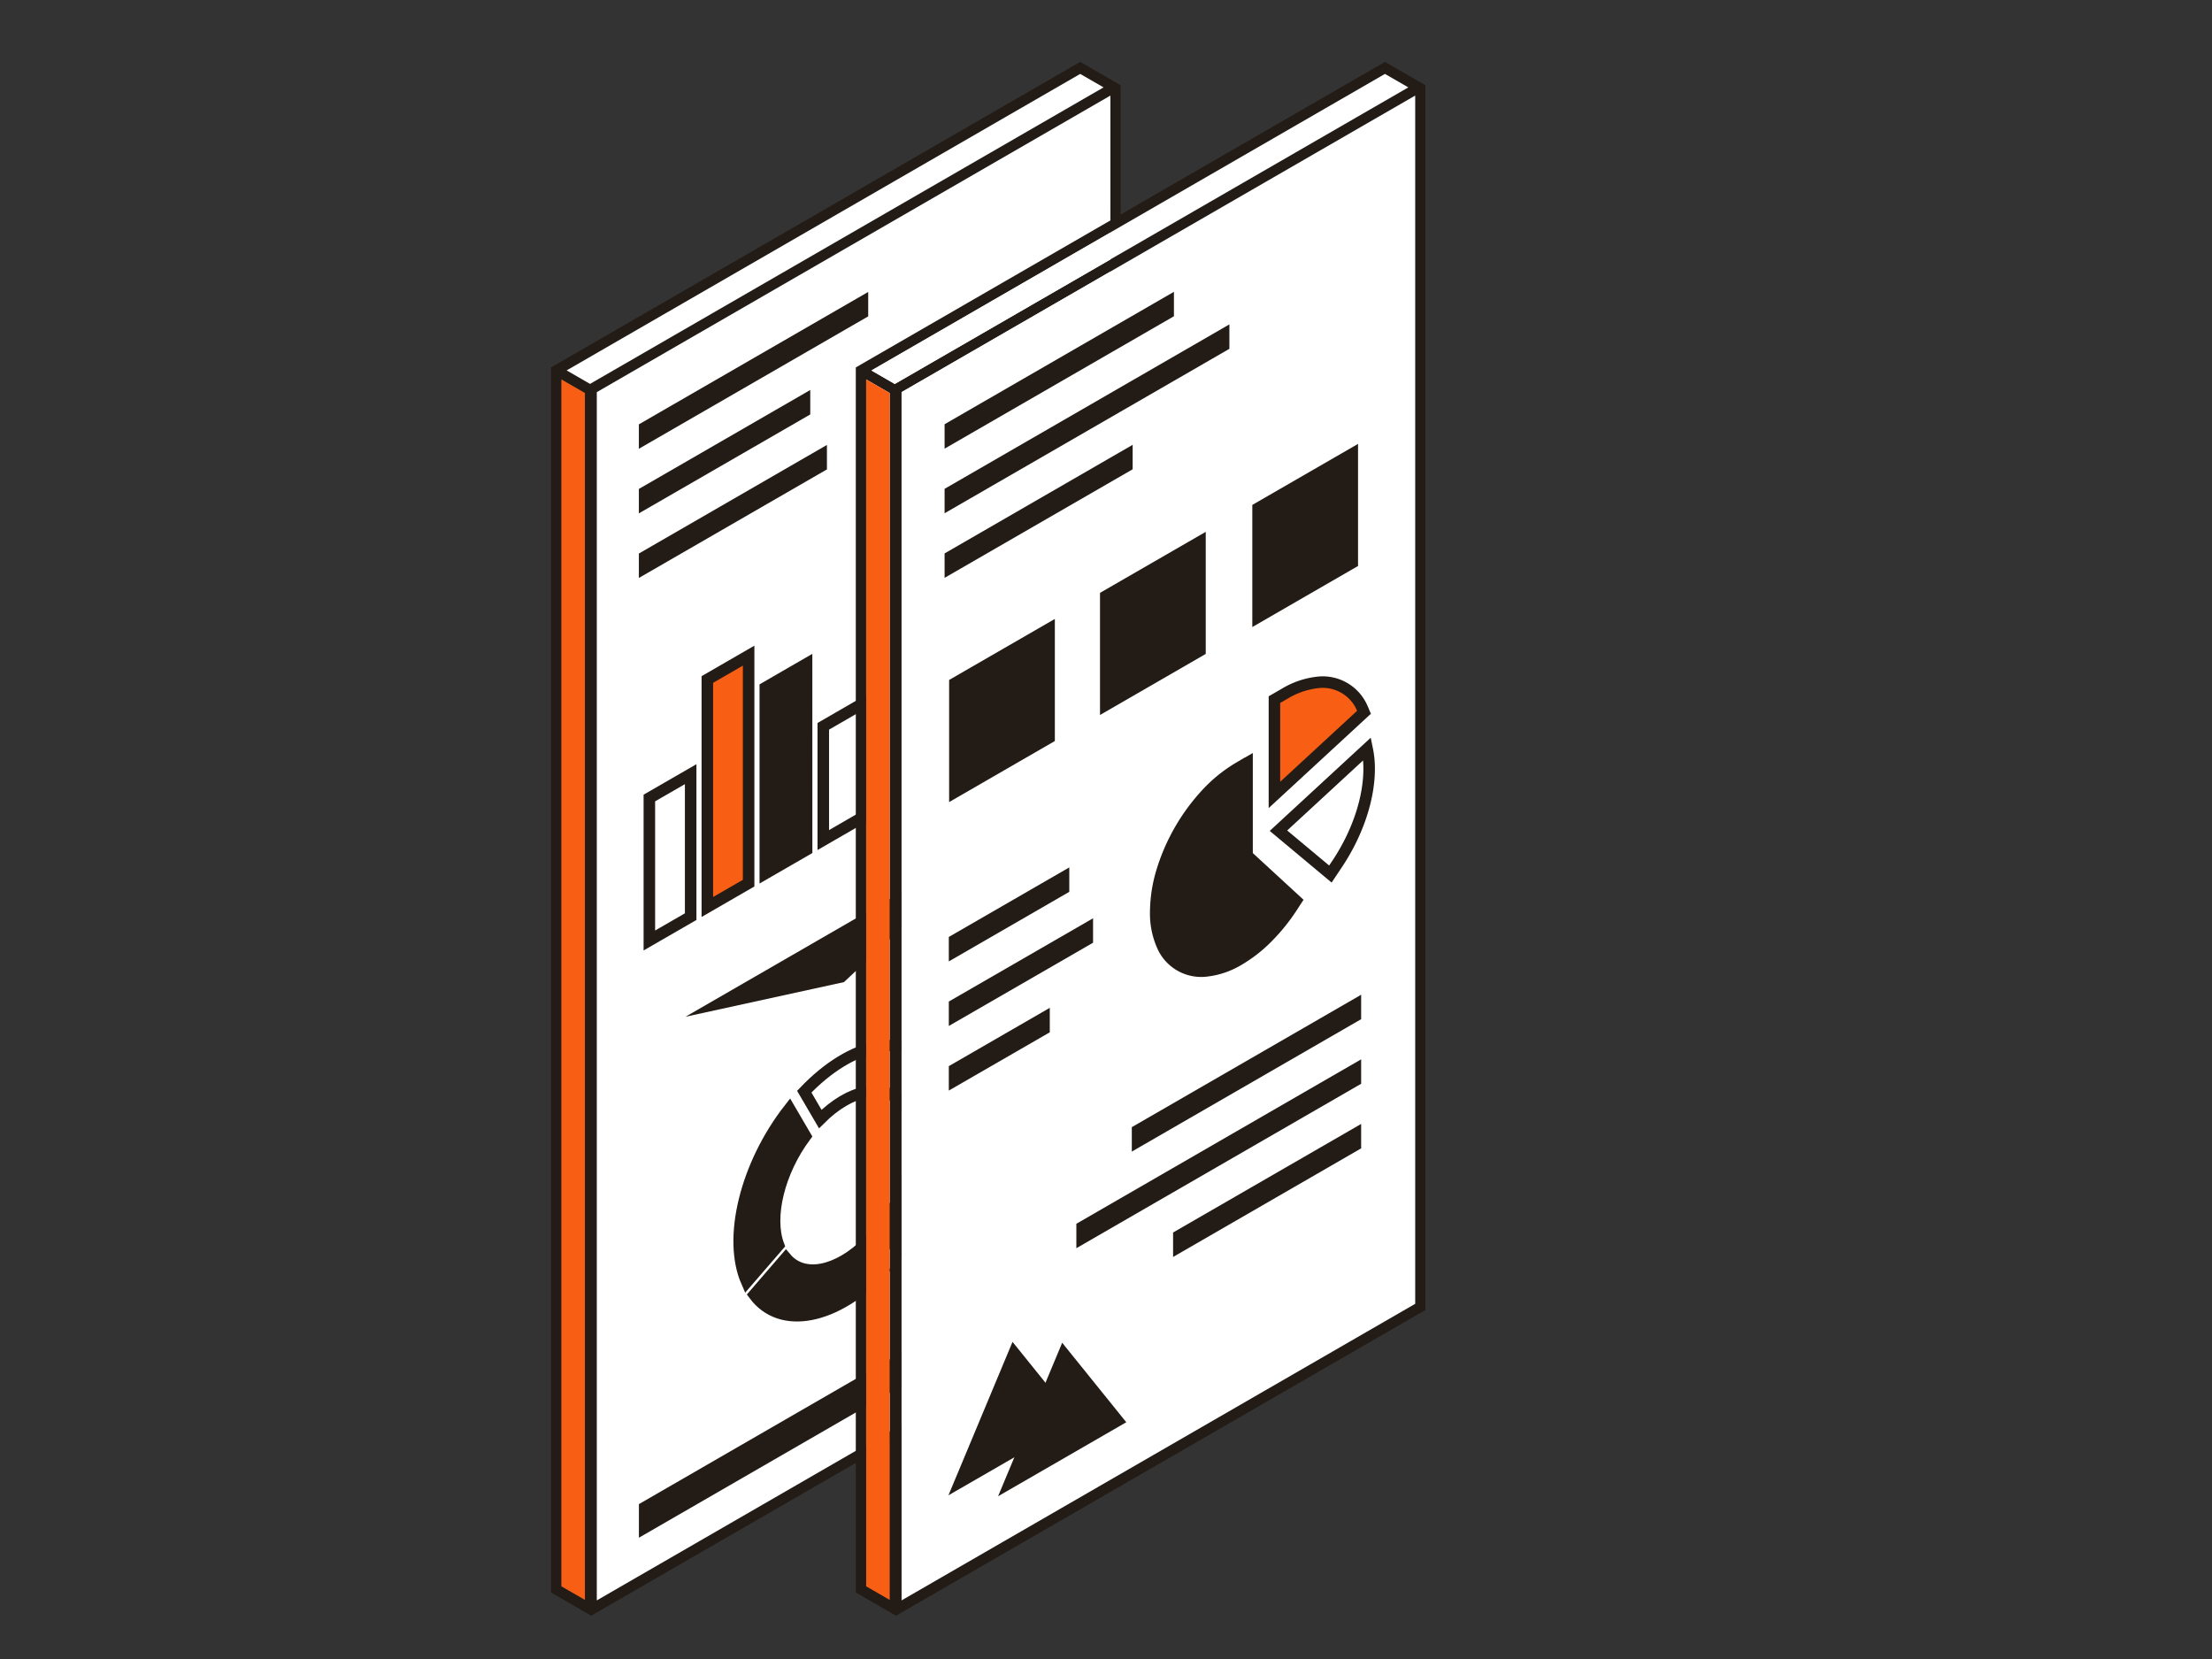 <svg id="Illustrations" xmlns="http://www.w3.org/2000/svg" viewBox="0 0 576 432"><rect x="0" y="0" width="576" height="432" fill="#333333" stroke="none"/><defs><style>.cls-1,.cls-6{fill:#231b15;}.cls-2,.cls-4{fill:#fff;}.cls-3,.cls-5{fill:#f85f14;}.cls-4,.cls-5,.cls-6{stroke:#231b15;stroke-miterlimit:10;stroke-width:3px;}</style></defs><path class="cls-1" d="M290.07,21.19l-8.79-5.07L144.85,94.89l-1.36.79v319L152.7,420l1.27.73,1-.6,136.16-78.62.68-.39V22.22Zm-.93,318.32L155.41,416.73V102.11L289.15,24.89ZM152.31,416.6l-6.12-3.53V98.8l6.12,3.54ZM153.64,100l-6.08-3.51,133.72-77.2,6.08,3.51Z"/><polygon class="cls-2" points="287.36 22.75 281.28 19.25 147.56 96.45 153.64 99.96 287.36 22.75"/><polygon class="cls-3" points="146.19 413.07 152.31 416.6 152.31 102.34 146.19 98.81 146.19 413.07"/><polygon class="cls-2" points="289.14 339.51 289.15 24.89 155.41 102.11 155.41 416.73 289.14 339.51"/><polygon class="cls-4" points="169.09 244.9 169.09 207.8 179.85 201.59 179.85 238.69 169.09 244.9"/><polygon class="cls-4" points="214.38 218.75 214.38 189.13 225.13 182.92 225.13 212.54 214.38 218.75"/><polygon class="cls-5" points="184.19 236.18 184.19 176.94 194.94 170.73 194.94 229.97 184.19 236.18"/><polygon class="cls-6" points="199.28 227.47 199.28 179.07 210.03 172.86 210.04 221.26 199.28 227.47"/><path class="cls-6" d="M202.74,324.25c-2.77-7.38.13-19.16,7-28.41l-4.17-7.13c-11.39,14.57-16.11,33.75-11.11,45.12Z"/><path class="cls-4" d="M213.59,291.39c7.77-7.75,16.53-9.5,21.14-4.26l8.26-9.57c-7-9.1-21.23-6.25-33.56,6.71Z"/><path class="cls-6" d="M236.69,290.41c2.91,7.37,0,19.28-6.94,28.62l4.17,7.13c11.46-14.65,16.16-34,11-45.31Z"/><path class="cls-6" d="M225.92,323.48c-7.84,7.82-16.7,9.54-21.27,4.11l-8.25,9.57c6.92,9.28,21.28,6.48,33.68-6.56Z"/><polygon class="cls-1" points="278.08 147.56 246.72 165.68 246.72 159.31 278.08 141.2 278.08 147.56"/><polygon class="cls-1" points="278.08 164.38 240.53 186.07 240.53 179.71 278.08 158.02 278.08 164.38"/><polygon class="cls-1" points="278.08 335.91 166.37 400.42 166.37 391.67 278.08 327.16 278.08 335.91"/><polygon class="cls-1" points="278.08 181.2 251.8 196.38 251.8 190.02 278.08 174.84 278.08 181.2"/><polygon class="cls-1" points="226.08 82.38 166.36 116.86 166.36 110.5 226.08 76.02 226.08 82.38"/><polygon class="cls-1" points="210.99 107.92 166.36 133.68 166.36 127.32 210.99 101.55 210.99 107.92"/><polygon class="cls-1" points="215.33 122.23 166.36 150.5 166.36 144.14 215.33 115.86 215.33 122.23"/><polygon class="cls-1" points="219.76 255.74 261.01 217.13 178.5 264.76 219.76 255.74"/><path class="cls-1" d="M369.43,21.19l-8.79-5.07L224.21,94.89l-1.36.79v319l9.22,5.32,1.27.73,1-.6,136.16-78.62.68-.39V22.22Zm-.92,318.32L234.77,416.73V102.11L368.51,24.89ZM231.67,416.6l-6.12-3.53V98.8l6.12,3.54ZM233,100l-6.08-3.51,133.72-77.2,6.08,3.51Z"/><polygon class="cls-2" points="366.72 22.75 360.64 19.25 226.92 96.45 233 99.96 366.72 22.75"/><polygon class="cls-3" points="225.55 413.07 231.67 416.6 231.67 102.34 225.55 98.81 225.55 413.07"/><polygon class="cls-2" points="368.51 339.51 368.51 24.89 234.77 102.11 234.77 416.73 368.51 339.51"/><path class="cls-5" d="M355.18,185.48q-.19-.51-.42-1A11.2,11.2,0,0,0,343,177.71a21.25,21.25,0,0,0-8.59,3l-2.55,1.47V207Z"/><path class="cls-4" d="M332.91,216.31l13.52,11.29,2-3c5.14-7.83,8.09-16.72,8.09-24.39A24.79,24.79,0,0,0,356,195Z"/><path class="cls-6" d="M324.73,222.8V198.68l-2.13,1.23a37.48,37.48,0,0,0-8.43,6.83,52,52,0,0,0-11.52,19.95,37.21,37.21,0,0,0-1.7,10.72,20.72,20.72,0,0,0,1.7,8.75,11,11,0,0,0,11.52,6.65,20.86,20.86,0,0,0,8.43-2.9,36.22,36.22,0,0,0,7.4-5.78,49.24,49.24,0,0,0,6.31-7.78l1.18-1.81Z"/><polygon class="cls-1" points="247.15 208.86 247.15 177.06 274.68 161.17 274.68 192.96 247.15 208.86"/><polygon class="cls-1" points="286.44 186.18 286.44 154.38 313.97 138.49 313.97 170.28 286.44 186.18"/><polygon class="cls-1" points="326.1 163.28 326.1 131.48 353.63 115.59 353.63 147.38 326.1 163.28"/><polygon class="cls-1" points="263.66 349.42 246.97 389.38 280.35 370.12 263.66 349.42"/><polygon class="cls-1" points="276.59 349.65 259.9 389.62 293.28 370.35 276.59 349.65"/><polygon class="cls-1" points="278.44 232.23 247.07 250.35 247.07 243.98 278.44 225.87 278.44 232.23"/><polygon class="cls-1" points="284.63 245.48 247.07 267.16 247.07 260.8 284.63 239.12 284.63 245.48"/><polygon class="cls-1" points="273.36 268.81 247.07 283.98 247.07 277.62 273.36 262.44 273.36 268.81"/><polygon class="cls-1" points="305.69 82.35 245.97 116.83 245.97 110.47 305.69 75.99 305.69 82.35"/><polygon class="cls-1" points="320.13 90.83 245.97 133.65 245.97 127.29 320.13 84.47 320.13 90.83"/><polygon class="cls-1" points="294.94 122.2 245.97 150.47 245.97 144.11 294.94 115.83 294.94 122.2"/><polygon class="cls-1" points="354.44 265.39 294.72 299.87 294.72 293.51 354.44 259.03 354.44 265.39"/><polygon class="cls-1" points="354.44 282.21 280.28 325.03 280.28 318.67 354.44 275.85 354.44 282.21"/><polygon class="cls-1" points="354.44 299.03 305.47 327.31 305.47 320.94 354.44 292.67 354.44 299.03"/></svg>